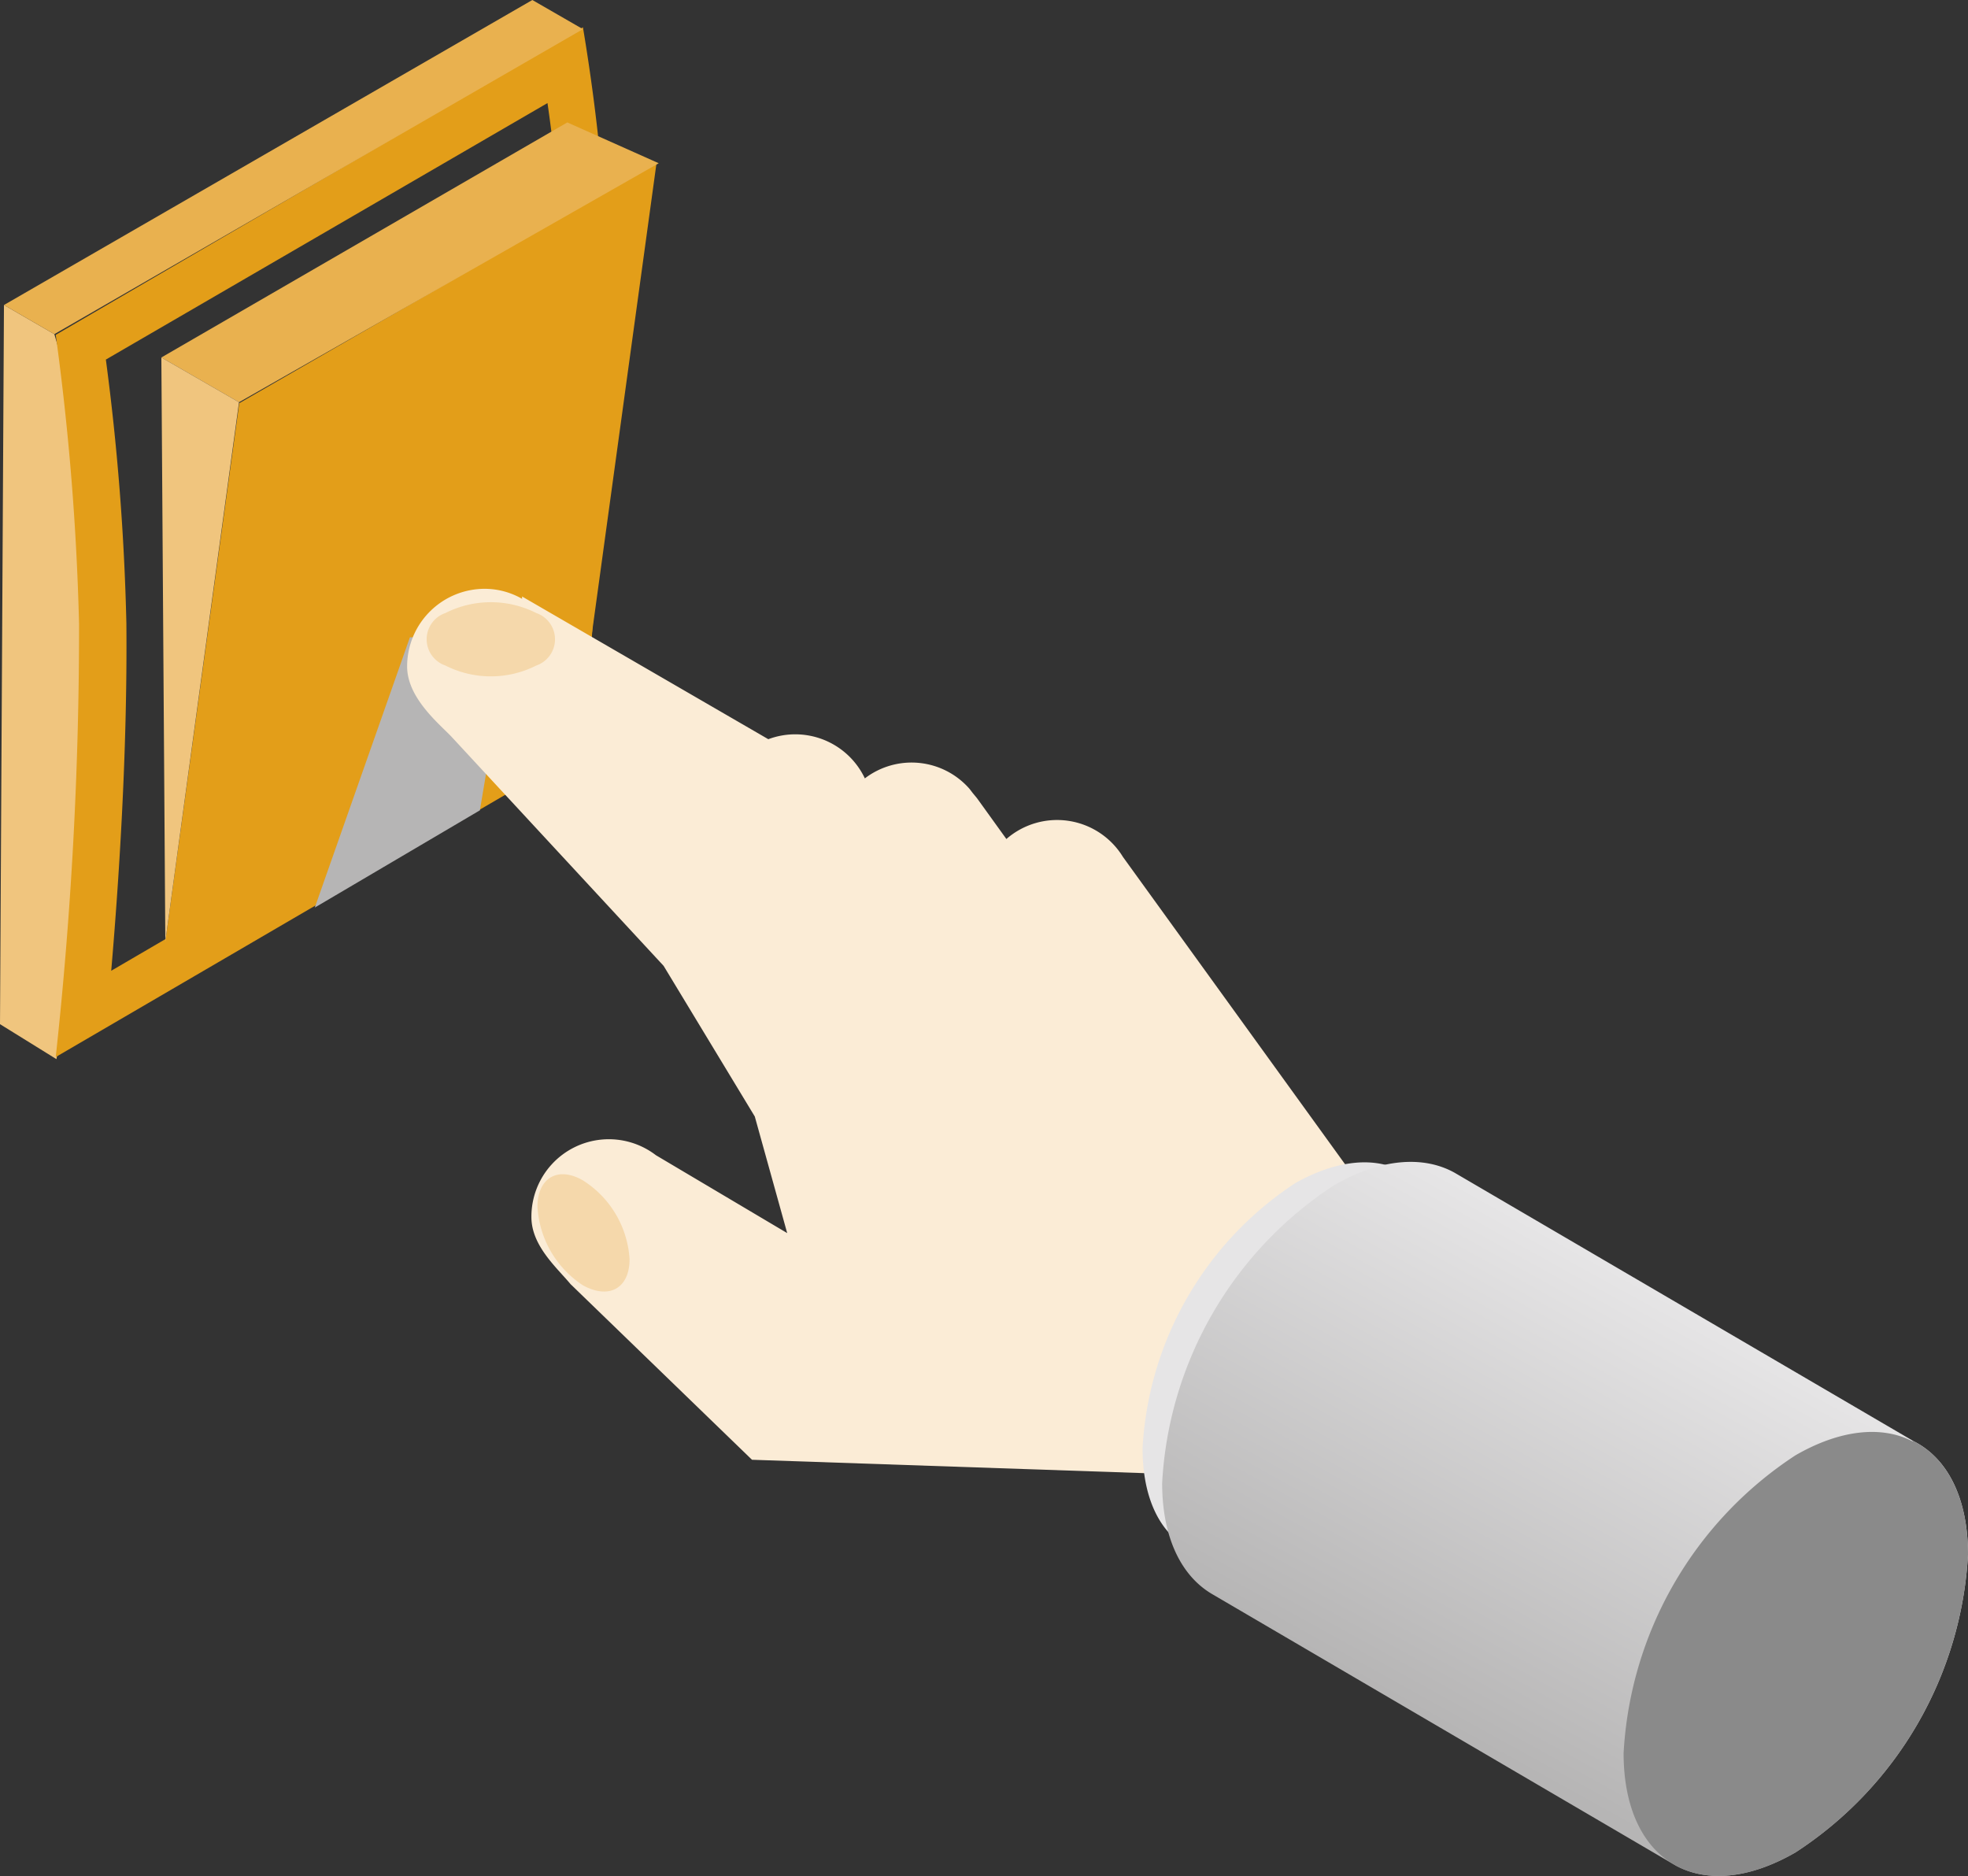 <svg xmlns="http://www.w3.org/2000/svg" xmlns:xlink="http://www.w3.org/1999/xlink" viewBox="0 0 84.4 80.45"><rect x="0" y="0" width="84.4" height="80.45" fill="#333333" stroke="none"/><defs><style>.cls-1{isolation:isolate;}.cls-2{fill:#f0c57e;}.cls-3{fill:#e39e19;}.cls-4{fill:#e9b14f;}.cls-5{fill:#b6b5b5;mix-blend-mode:multiply;}.cls-6{fill:#fbecd6;}.cls-7{fill:#f5d8ab;}.cls-8{fill:#e6e5e6;}.cls-9{fill:url(#linear-gradient);}.cls-10{fill:#8a8a8a;}</style><linearGradient id="linear-gradient" x1="72.15" y1="56.03" x2="62.15" y2="74.12" gradientUnits="userSpaceOnUse"><stop offset="0" stop-color="#e6e5e6"/><stop offset="1" stop-color="#b6b5b5"/></linearGradient></defs><title>aanmelden</title><g class="cls-1"><g id="Layer_6" data-name="Layer 6"><path class="cls-2" d="M.17,13.08,0,43.92l2.42,1.5A106.28,106.28,0,0,0,4.33,27.67a48.46,48.46,0,0,0-2-13.34Z"/><path class="cls-3" d="M25,1.17,2.39,14.36a110.94,110.94,0,0,1,1,12.39,169.9,169.9,0,0,1-1,18.58L25,32.14s1-11.56,1.14-18.89A84.15,84.15,0,0,0,25,1.17Zm-1.9,29.76L4.77,41.63c.31-3.63.7-9.28.65-14.9a103.53,103.53,0,0,0-.88-11.31l18.94-11a66.93,66.93,0,0,1,.69,8.84C24.1,19.14,23.38,28,23.13,30.93Z"/><polygon class="cls-4" points="0.17 13.08 2.33 14.33 25 1.25 22.83 0 0.17 13.08"/><polygon class="cls-3" points="24.99 30.04 7.09 40.38 10.26 17.29 28.16 6.96 24.99 30.04"/><polygon class="cls-4" points="10.25 17.25 6.92 15.33 24.33 5.25 28.25 7 10.25 17.25"/><polygon class="cls-2" points="6.92 15.33 10.25 17.25 7.09 40.38 6.92 15.33"/></g><g id="Layer_7" data-name="Layer 7"><polygon class="cls-5" points="17.58 27.33 13.5 38.92 20.58 34.75 21.83 27.33 17.58 27.33"/></g><g id="Layer_5" data-name="Layer 5"><path class="cls-6" d="M58.46,51,48.16,36.75a3.31,3.31,0,0,0-5-.77L41.9,34.23,41.71,34l-.13-.17h0a3.3,3.3,0,0,0-4.49-.45,3.3,3.3,0,0,0-4.14-1.68L22.39,25.58l0,.1a3.24,3.24,0,0,0-1.6-.43,3.33,3.33,0,0,0-3.33,3.33c0,1.33,1.33,2.42,1.89,3h0l9.11,9.84,3.91,6.46,1.39,5-5.63-3.34a3.32,3.32,0,0,0-5.34,2.65c0,1.23,1.08,2.16,1.68,2.88l7.78,7.53,17.29.59.5-5.42L33.84,52.93l3.66,2.82,11.67,3.17L55.38,57Z"/><path class="cls-7" d="M23,28.54a4.32,4.32,0,0,1-3.9,0,1.19,1.19,0,0,1,0-2.25,4.32,4.32,0,0,1,3.9,0A1.19,1.19,0,0,1,23,28.54Z"/><path class="cls-7" d="M27,54c0,1.24-.87,1.74-2,1.12a4.32,4.32,0,0,1-1.95-3.37c0-1.24.88-1.75,1.95-1.13A4.31,4.31,0,0,1,27,54Z"/></g><g id="Layer_3" data-name="Layer 3"><path class="cls-8" d="M77.67,60.5c1.28.64,2.08,2.15,2.08,4.34A14.51,14.51,0,0,1,73.19,76.2c-1.77,1-3.38,1.14-4.56.51L50.89,66.35C49.7,65.66,49,64.19,49,62.1a14.54,14.54,0,0,1,6.56-11.37c1.79-1,3.42-1.14,4.6-.48Z"/><path class="cls-9" d="M82.06,61.8c1.44.72,2.34,2.41,2.34,4.87A16.3,16.3,0,0,1,77,79.44c-2,1.15-3.79,1.28-5.12.57L52,68.37c-1.33-.77-2.16-2.42-2.16-4.77a16.3,16.3,0,0,1,7.37-12.77c2-1.16,3.84-1.28,5.17-.54Z"/><path class="cls-10" d="M82.06,61.8c1.44.72,2.34,2.41,2.34,4.87A16.3,16.3,0,0,1,77,79.44c-4.07,2.35-7.37.45-7.37-4.26A16.32,16.32,0,0,1,77,62.41c1.94-1.12,3.71-1.27,5-.61"/></g></g></svg>